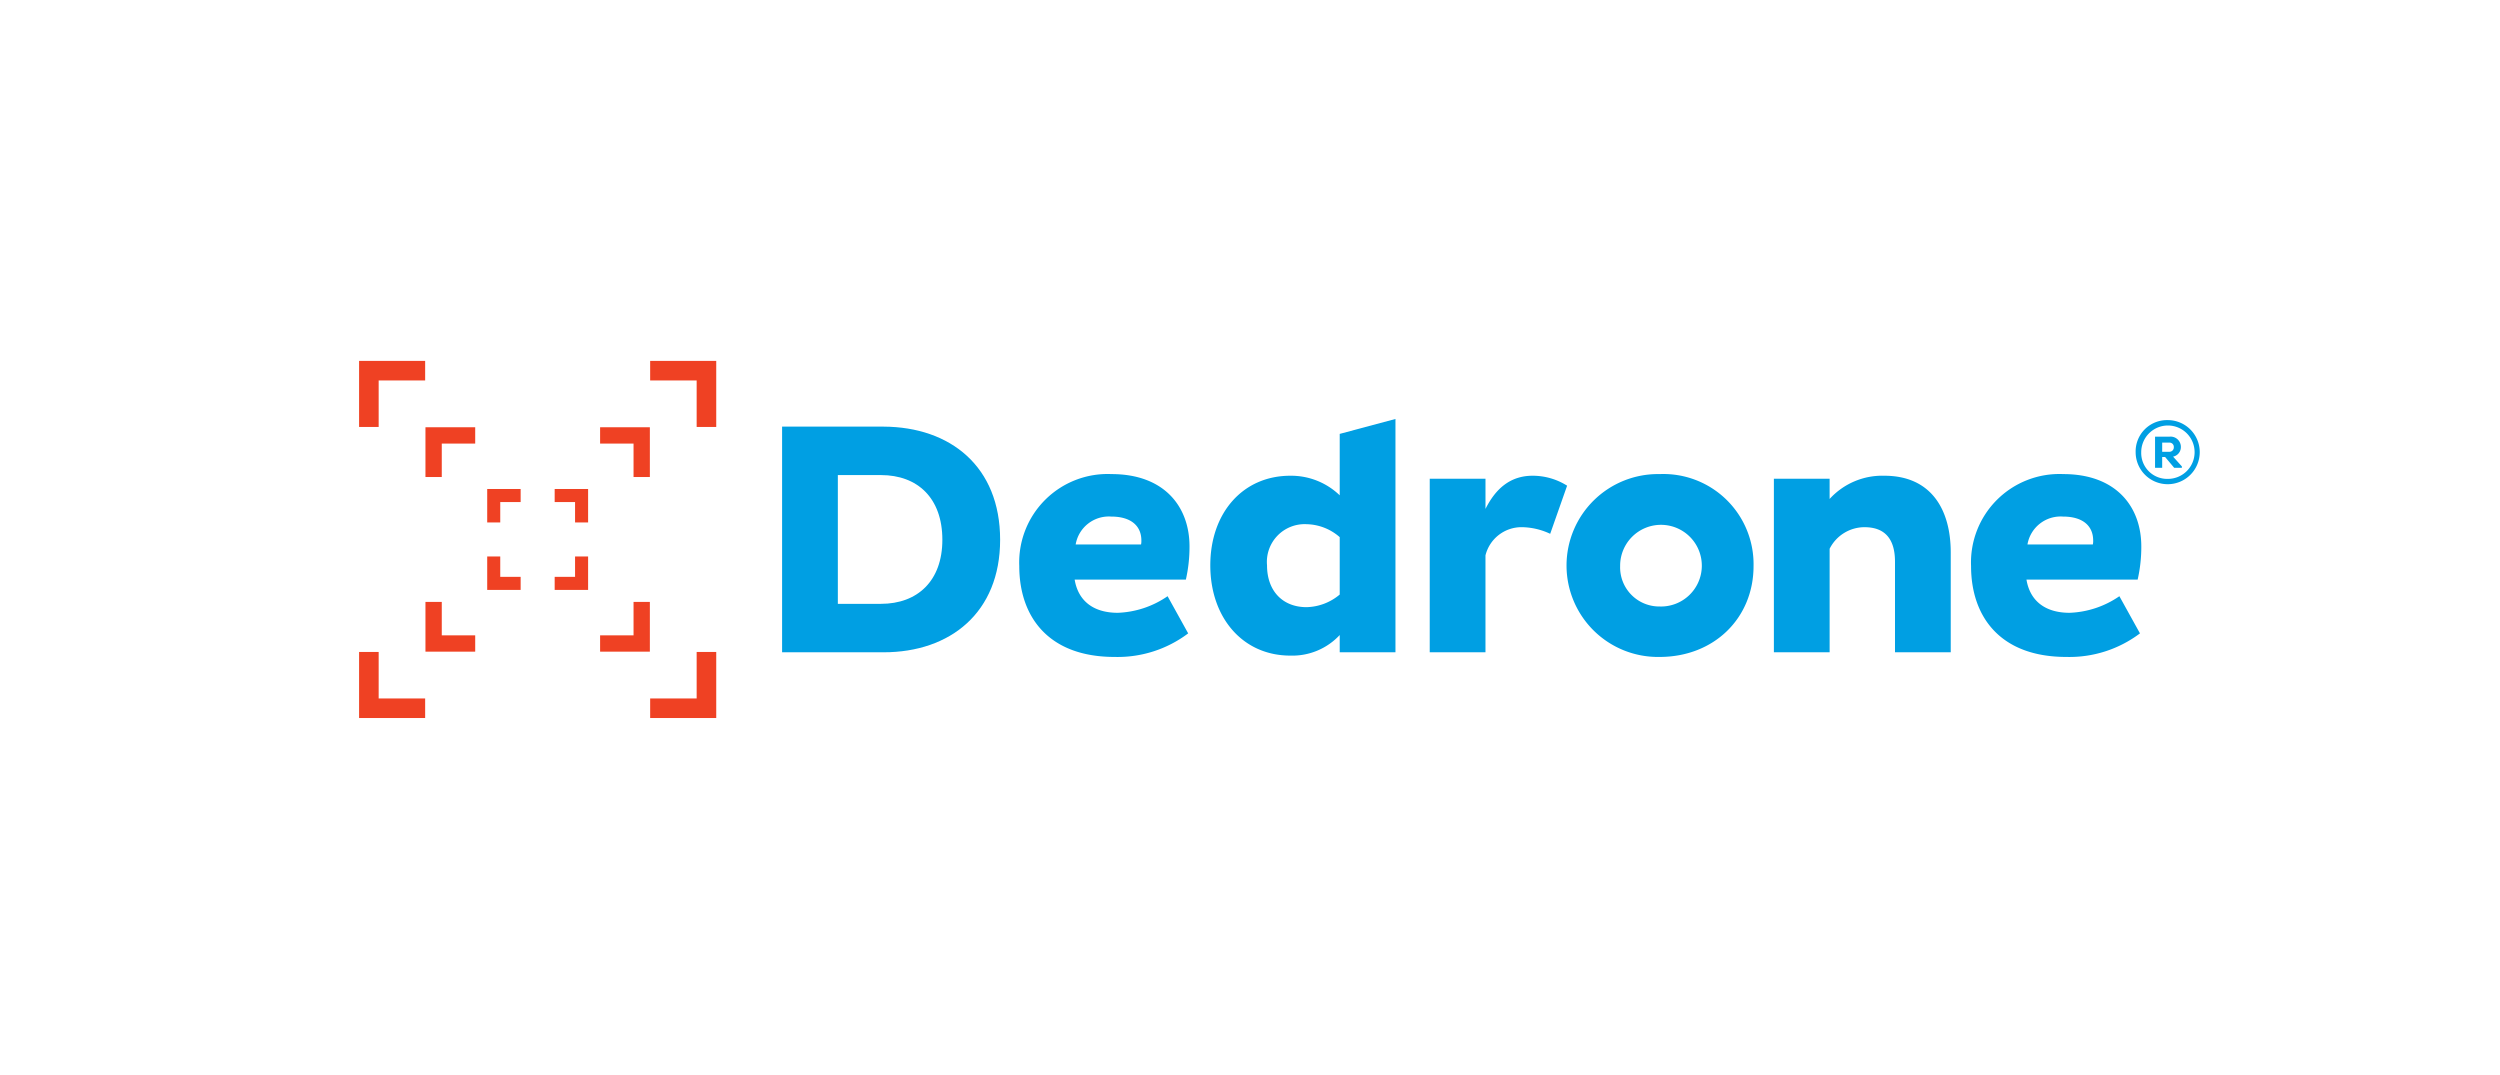 <svg id="Ebene_1" data-name="Ebene 1" xmlns="http://www.w3.org/2000/svg" viewBox="0 0 250.469 107.717"><defs><style>.cls-1{fill:#009fe3;}.cls-2{fill:#ef4123;}</style></defs><title>01-Dedrone-Logo-Digital</title><path class="cls-1" d="M78.356,42.743H88.529c6.683.033,11.671,3.989,11.671,11.337,0,7.281-4.988,11.271-11.671,11.271H78.356Zm5.585,4.854v12.9h4.323c3.656,0,6.149-2.294,6.149-6.417,0-4.189-2.493-6.483-6.149-6.483Z"/><path class="cls-1" d="M119.04,63.456a11.735,11.735,0,0,1-7.381,2.361c-6.55,0-9.541-3.957-9.541-9.11a8.858,8.858,0,0,1,9.242-9.209c5.286,0,7.814,3.258,7.814,7.247a14.9,14.9,0,0,1-.365,3.325H107.668c.332,2.028,1.763,3.325,4.323,3.325a9.361,9.361,0,0,0,4.986-1.663Zm-4.689-9.309c0-1.396-.964-2.393-3.024-2.393a3.37,3.37,0,0,0-3.558,2.793h6.55A1.641,1.641,0,0,0,114.351,54.147Z"/><path class="cls-1" d="M143.242,47.963h5.585v3.024c.997-1.994,2.46-3.324,4.721-3.324a6.462,6.462,0,0,1,3.457.997l-1.695,4.821a6.831,6.831,0,0,0-2.86-.665,3.722,3.722,0,0,0-3.624,2.825V65.351h-5.585Z"/><path class="cls-1" d="M166.274,47.498a9.034,9.034,0,0,1,9.41,9.209c0,5.22-3.956,9.11-9.41,9.11a9.161,9.161,0,1,1,0-18.319Zm0,13.265a4.092,4.092,0,1,0-3.956-4.057A3.922,3.922,0,0,0,166.274,60.763Z"/><path class="cls-1" d="M183.305,47.963v2.027a7.128,7.128,0,0,1,5.485-2.327c4.721,0,6.65,3.425,6.65,7.68V65.351h-5.585v-9.076c0-2.227-.964-3.457-3.059-3.457a3.922,3.922,0,0,0-3.49,2.161V65.351h-5.585V47.963Z"/><path class="cls-1" d="M214.398,63.456a11.735,11.735,0,0,1-7.381,2.361c-6.55,0-9.541-3.957-9.541-9.11a8.858,8.858,0,0,1,9.242-9.209c5.286,0,7.814,3.258,7.814,7.247a14.9,14.9,0,0,1-.365,3.325H203.027c.332,2.028,1.763,3.325,4.323,3.325a9.362,9.362,0,0,0,4.986-1.663Zm-4.689-9.309c0-1.396-.964-2.393-3.024-2.393a3.37,3.37,0,0,0-3.558,2.793H209.677A1.641,1.641,0,0,0,209.71,54.147Z"/><path class="cls-1" d="M134.223,43.471v6.154a7.026,7.026,0,0,0-4.953-1.962c-4.754,0-8.013,3.723-8.013,8.977,0,5.253,3.258,9.043,8.013,9.043a6.485,6.485,0,0,0,4.953-2.061V65.351h5.585V41.974Zm0,16.095a5.345,5.345,0,0,1-3.324,1.264c-2.395,0-3.958-1.629-3.958-4.189a3.783,3.783,0,0,1,3.958-4.123,5.181,5.181,0,0,1,3.324,1.297Z"/><polygon class="cls-2" points="71.758 71.937 65.138 71.937 65.138 69.977 69.796 69.977 69.796 65.318 71.758 65.318 71.758 71.937"/><polygon class="cls-2" points="42.595 71.937 35.976 71.937 35.976 65.318 37.937 65.318 37.937 69.977 42.595 69.977 42.595 71.937"/><polygon class="cls-2" points="37.937 42.776 35.976 42.776 35.976 36.157 42.595 36.157 42.595 38.117 37.937 38.117 37.937 42.776"/><polygon class="cls-2" points="71.758 42.776 69.796 42.776 69.796 38.117 65.138 38.117 65.138 36.157 71.758 36.157 71.758 42.776"/><polygon class="cls-2" points="65.108 65.288 60.123 65.288 60.123 63.654 63.473 63.654 63.473 60.304 65.108 60.304 65.108 65.288"/><polygon class="cls-2" points="47.61 65.288 42.626 65.288 42.626 60.304 44.26 60.304 44.26 63.654 47.61 63.654 47.61 65.288"/><polygon class="cls-2" points="44.26 47.791 42.626 47.791 42.626 42.806 47.61 42.806 47.61 44.441 44.26 44.441 44.26 47.791"/><polygon class="cls-2" points="65.108 47.791 63.473 47.791 63.473 44.441 60.123 44.441 60.123 42.806 65.108 42.806 65.108 47.791"/><polygon class="cls-2" points="58.921 59.102 55.571 59.102 55.571 57.793 57.614 57.793 57.614 55.752 58.921 55.752 58.921 59.102"/><polygon class="cls-2" points="52.162 59.102 48.812 59.102 48.812 55.752 50.119 55.752 50.119 57.793 52.162 57.793 52.162 59.102"/><polygon class="cls-2" points="50.119 52.343 48.812 52.343 48.812 48.991 52.162 48.991 52.162 50.3 50.119 50.3 50.119 52.343"/><polygon class="cls-2" points="58.921 52.343 57.614 52.343 57.614 50.3 55.571 50.3 55.571 48.991 58.921 48.991 58.921 52.343"/><path class="cls-1" d="M217.166,42.089a3.211,3.211,0,1,1-3.201,3.22A3.14,3.14,0,0,1,217.166,42.089Zm0,5.889a2.674,2.674,0,1,0-2.642-2.669A2.596,2.596,0,0,0,217.166,47.978ZM215.909,43.749h1.44a1.029,1.029,0,0,1,1.147,1.046.972.972,0,0,1-.78.954l.881.982v.137h-.77l-.909-1.083h-.294v1.083h-.715Zm.715.597v.917h.698a.441.441,0,0,0,.468-.459.431.431,0,0,0-.468-.459Z"/></svg>